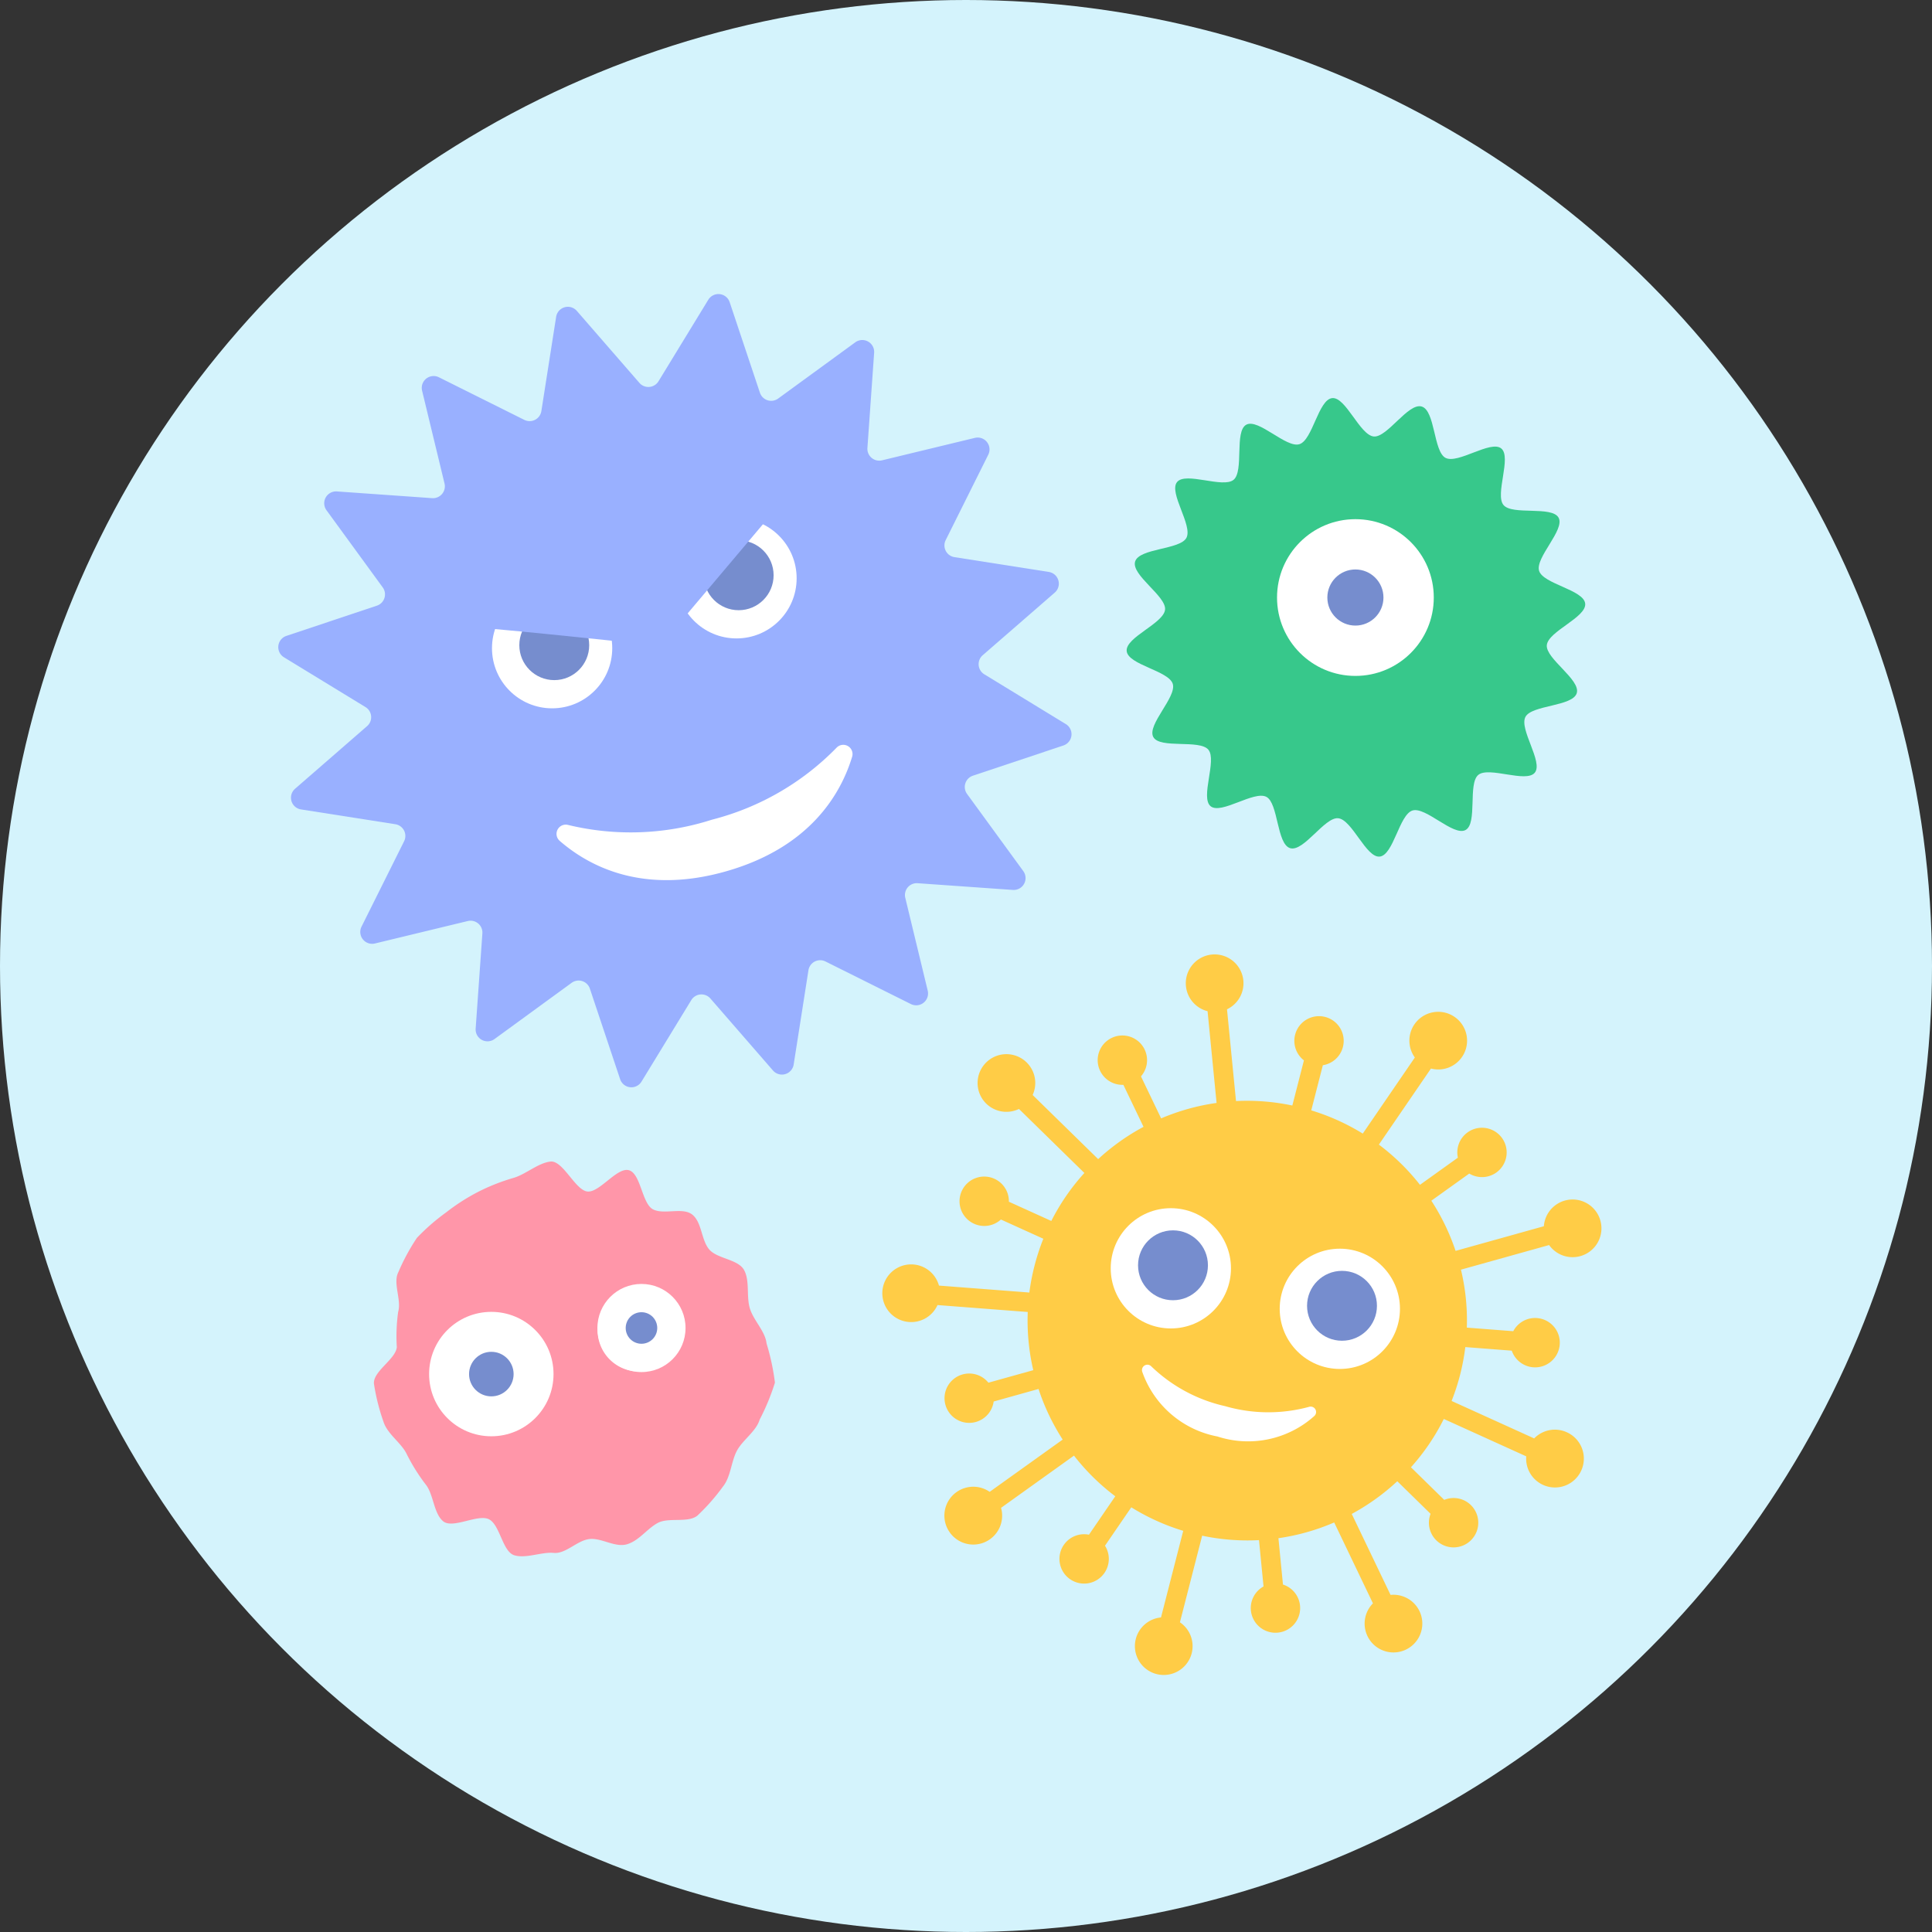 <svg xmlns="http://www.w3.org/2000/svg" width="115" height="115" viewBox="0 0 115 115">
  <rect x="0" y="0" width="115" height="115" fill="#333333" stroke="none"/>
  <g id="ICON" transform="translate(1645.76 -2162.53)">
    <circle id="Ellipse_346" data-name="Ellipse 346" cx="57.5" cy="57.5" r="57.5" transform="translate(-1645.76 2162.53)" fill="#d4f3fc"/>
    <g id="Group_20797" data-name="Group 20797" transform="translate(2894.107 1395.418)">
      <g id="Group_20793" data-name="Group 20793">
        <path id="Path_43242" data-name="Path 43242" d="M-4446.012,808.369c-.24.8-2.678.7-3.055,1.415-.388.736,1.071,2.688.558,3.32s-2.734-.389-3.364.133-.035,2.889-.758,3.28-2.373-1.405-3.16-1.161-1.128,2.658-1.952,2.743c-.809.084-1.644-2.205-2.473-2.283-.805-.076-2.052,2.022-2.856,1.782s-.7-2.677-1.414-3.054c-.737-.388-2.689,1.071-3.32.558s.388-2.734-.133-3.364-2.89-.035-3.28-.758,1.4-2.373,1.16-3.16-2.657-1.129-2.743-1.952,2.206-1.645,2.284-2.474c.076-.8-2.022-2.051-1.783-2.855s2.678-.7,3.055-1.414c.388-.737-1.072-2.689-.558-3.32s2.734.388,3.364-.133.035-2.89.757-3.281,2.373,1.405,3.161,1.161,1.128-2.657,1.952-2.743c.809-.084,1.644,2.2,2.473,2.284.805.076,2.051-2.023,2.855-1.783s.7,2.678,1.415,3.054c.737.389,2.688-1.071,3.32-.558s-.389,2.734.133,3.365,2.889.035,3.28.757-1.4,2.373-1.161,3.16,2.658,1.129,2.744,1.952-2.206,1.645-2.284,2.474C-4447.871,806.319-4445.773,807.565-4446.012,808.369Z" fill="#37c88b"/>
      </g>
      <g id="Group_20794" data-name="Group 20794">
        <path id="Path_43243" data-name="Path 43243" d="M-4495.23,845c.221.718.914,1.356.99,2.076a13.76,13.76,0,0,1,.5,2.334,13.214,13.214,0,0,1-.908,2.2c-.211.708-1.015,1.211-1.358,1.861s-.363,1.553-.828,2.126a12.083,12.083,0,0,1-1.514,1.724c-.561.466-1.711.089-2.367.443-.637.344-1.1,1.042-1.814,1.264s-1.521-.382-2.241-.307c-.742.077-1.409.894-2.135.826s-1.645.351-2.347.141-.848-1.795-1.5-2.138-2.158.582-2.732.117-.575-1.628-1.049-2.2a11.212,11.212,0,0,1-1.16-1.873c-.344-.637-1.131-1.149-1.352-1.867a12.476,12.476,0,0,1-.562-2.24c-.078-.742,1.292-1.462,1.36-2.188a10.489,10.489,0,0,1,.08-2.1c.211-.708-.33-1.718.014-2.368a12.445,12.445,0,0,1,1.1-2.034,12.483,12.483,0,0,1,1.744-1.52,12.094,12.094,0,0,1,1.926-1.233,12.052,12.052,0,0,1,2.117-.829c.719-.222,1.45-.887,2.17-.962.742-.078,1.475,1.715,2.2,1.783s1.769-1.476,2.472-1.266.769,1.98,1.42,2.324,1.776-.146,2.349.319.523,1.5,1,2.067,1.727.579,2.081,1.235C-4495.226,843.355-4495.452,844.279-4495.23,845Z" fill="#ff96a9"/>
        <path id="Path_43244" data-name="Path 43244" d="M-4510.99,846.556a2.451,2.451,0,0,0-1.619,3.065,2.452,2.452,0,0,0,3.065,1.619,2.451,2.451,0,0,0,1.619-3.065A2.45,2.45,0,0,0-4510.99,846.556Zm1.043,3.376a1.084,1.084,0,0,1-1.354-.715,1.082,1.082,0,0,1,.715-1.353,1.082,1.082,0,0,1,1.353.715A1.082,1.082,0,0,1-4509.947,849.932Z" fill="#fff"/>
        <path id="Path_43245" data-name="Path 43245" d="M-4502.566,843.955a2.45,2.45,0,0,0-1.619,3.065,2.45,2.45,0,0,0,3.065,1.619,2.451,2.451,0,0,0,1.619-3.065A2.452,2.452,0,0,0-4502.566,843.955Zm1.042,3.376a1.082,1.082,0,0,1-1.353-.715,1.083,1.083,0,0,1,.715-1.353,1.082,1.082,0,0,1,1.353.715A1.082,1.082,0,0,1-4501.524,847.331Z" fill="#fff"/>
      </g>
      <g id="Group_20795" data-name="Group 20795">
        <path id="Path_43246" data-name="Path 43246" d="M-4446.608,852.364a1.713,1.713,0,0,0-1.939.368l-4.915-2.23a13.174,13.174,0,0,0,.5-1.535,13.18,13.18,0,0,0,.316-1.671l2.765.213a1.469,1.469,0,0,0,1.277.989,1.47,1.47,0,0,0,1.578-1.353,1.47,1.47,0,0,0-1.353-1.577,1.467,1.467,0,0,0-1.413.782l-2.764-.213a12.956,12.956,0,0,0-.349-3.45l5.247-1.465a1.715,1.715,0,0,0,1.86.659,1.717,1.717,0,0,0,1.192-2.115,1.717,1.717,0,0,0-2.116-1.192,1.717,1.717,0,0,0-1.249,1.528l-5.254,1.467a13.116,13.116,0,0,0-1.443-2.987l2.256-1.615a1.471,1.471,0,0,0,1.614-.063,1.47,1.47,0,0,0,.339-2.05,1.47,1.47,0,0,0-2.05-.34,1.469,1.469,0,0,0-.58,1.508l-2.256,1.615a13.05,13.05,0,0,0-2.446-2.394l3.1-4.527a1.715,1.715,0,0,0,1.849-.69,1.716,1.716,0,0,0-.447-2.387,1.717,1.717,0,0,0-2.387.447,1.715,1.715,0,0,0,.026,1.973l-3.1,4.529a13.039,13.039,0,0,0-3.066-1.382l.69-2.688a1.468,1.468,0,0,0,1.195-1.086,1.469,1.469,0,0,0-1.058-1.788,1.469,1.469,0,0,0-1.788,1.058,1.469,1.469,0,0,0,.525,1.527l-.69,2.688a13.051,13.051,0,0,0-3.353-.266l-.536-5.462a1.718,1.718,0,0,0,.973-1.718,1.719,1.719,0,0,0-1.877-1.541,1.718,1.718,0,0,0-1.541,1.877,1.715,1.715,0,0,0,1.288,1.495l.536,5.461a13.057,13.057,0,0,0-3.3.919l-1.2-2.5a1.469,1.469,0,0,0,.218-1.6,1.469,1.469,0,0,0-1.96-.69,1.468,1.468,0,0,0-.69,1.96,1.47,1.47,0,0,0,1.384.833l1.2,2.5a13.133,13.133,0,0,0-2.7,1.922l-3.9-3.816a1.717,1.717,0,0,0-.359-1.941,1.717,1.717,0,0,0-2.428.025,1.718,1.718,0,0,0,.025,2.429,1.718,1.718,0,0,0,1.948.317l3.893,3.811a12.963,12.963,0,0,0-1.968,2.856l-2.525-1.145a1.469,1.469,0,0,0-.862-1.366,1.47,1.47,0,0,0-1.945.731,1.469,1.469,0,0,0,.732,1.945,1.468,1.468,0,0,0,1.6-.251l2.525,1.145a13.085,13.085,0,0,0-.527,1.616,13.023,13.023,0,0,0-.305,1.585l-5.381-.413a1.716,1.716,0,0,0-1.522-1.257,1.717,1.717,0,0,0-1.844,1.581,1.717,1.717,0,0,0,1.58,1.843,1.717,1.717,0,0,0,1.7-1.008l5.372.413a12.989,12.989,0,0,0,.328,3.463l-2.67.745a1.469,1.469,0,0,0-1.538-.492,1.469,1.469,0,0,0-1.02,1.81,1.469,1.469,0,0,0,1.81,1.02,1.471,1.471,0,0,0,1.061-1.218l2.67-.746a13.156,13.156,0,0,0,1.438,3.012l-4.346,3.111a1.717,1.717,0,0,0-1.974.016,1.717,1.717,0,0,0-.4,2.4,1.716,1.716,0,0,0,2.4.4,1.719,1.719,0,0,0,.652-1.864l4.341-3.108a13.055,13.055,0,0,0,2.457,2.42l-1.566,2.287a1.468,1.468,0,0,0-1.5.611,1.47,1.47,0,0,0,.383,2.043,1.469,1.469,0,0,0,2.042-.383,1.468,1.468,0,0,0,.029-1.615l1.566-2.286a13.023,13.023,0,0,0,3.091,1.4l-1.323,5.155a1.716,1.716,0,0,0-1.5,1.281,1.718,1.718,0,0,0,1.237,2.09,1.718,1.718,0,0,0,2.09-1.236,1.715,1.715,0,0,0-.7-1.846l1.323-5.155a13.009,13.009,0,0,0,3.383.264l.27,2.758a1.469,1.469,0,0,0-.752,1.429,1.469,1.469,0,0,0,1.606,1.319,1.469,1.469,0,0,0,1.319-1.606,1.468,1.468,0,0,0-1.016-1.256l-.27-2.758a13.071,13.071,0,0,0,3.319-.937l2.307,4.815a1.714,1.714,0,0,0-.327,1.946,1.716,1.716,0,0,0,2.29.807,1.718,1.718,0,0,0,.807-2.291,1.716,1.716,0,0,0-1.722-.965l-2.31-4.82a13.16,13.16,0,0,0,2.711-1.946l1.981,1.939a1.469,1.469,0,0,0,.342,1.579,1.469,1.469,0,0,0,2.078-.022,1.469,1.469,0,0,0-.022-2.078,1.468,1.468,0,0,0-1.585-.309l-1.981-1.94a12.939,12.939,0,0,0,1.956-2.876l4.907,2.225a1.714,1.714,0,0,0,1,1.7,1.718,1.718,0,0,0,2.274-.854A1.717,1.717,0,0,0-4446.608,852.364Z" fill="#ffcc46"/>
        <path id="Path_43247" data-name="Path 43247" d="M-4469.531,840.18a2.877,2.877,0,0,0-3.5,2.071,2.877,2.877,0,0,0,2.071,3.5,2.877,2.877,0,0,0,3.5-2.071A2.877,2.877,0,0,0-4469.531,840.18Zm-1.116,4.348a1.613,1.613,0,0,1-1.161-1.963,1.611,1.611,0,0,1,1.962-1.16,1.611,1.611,0,0,1,1.161,1.962A1.612,1.612,0,0,1-4470.647,844.528Z" fill="#fff"/>
        <path id="Path_43248" data-name="Path 43248" d="M-4459.55,842.742a2.877,2.877,0,0,0-3.5,2.071,2.877,2.877,0,0,0,2.072,3.5,2.877,2.877,0,0,0,3.5-2.071A2.878,2.878,0,0,0-4459.55,842.742Zm-1.116,4.348a1.613,1.613,0,0,1-1.161-1.962,1.613,1.613,0,0,1,1.963-1.161,1.612,1.612,0,0,1,1.16,1.962A1.61,1.61,0,0,1-4460.666,847.09Z" fill="#fff"/>
        <path id="Path_43249" data-name="Path 43249" d="M-4461.943,850.852a.322.322,0,0,1,.311.545,5.905,5.905,0,0,1-5.772,1.219,5.908,5.908,0,0,1-4.472-3.849.322.322,0,0,1,.535-.327,9.249,9.249,0,0,0,4.4,2.372A9.236,9.236,0,0,0-4461.943,850.852Z" fill="#fff"/>
      </g>
      <g id="Group_20796" data-name="Group 20796">
        <path id="Path_43250" data-name="Path 43250" d="M-4505.533,785.616l3.728,4.289a.707.707,0,0,0,1.136-.1l2.962-4.85a.706.706,0,0,1,1.273.144l1.8,5.389a.707.707,0,0,0,1.086.347l4.592-3.348a.707.707,0,0,1,1.121.621l-.4,5.668a.706.706,0,0,0,.871.736l5.523-1.335a.706.706,0,0,1,.8,1l-2.535,5.085a.706.706,0,0,0,.523,1.013l5.614.881a.706.706,0,0,1,.354,1.231l-4.289,3.728a.706.706,0,0,0,.1,1.136l4.85,2.962a.706.706,0,0,1-.144,1.272l-5.389,1.8a.707.707,0,0,0-.347,1.086l3.347,4.593a.706.706,0,0,1-.62,1.12l-5.669-.4a.705.705,0,0,0-.735.87l1.335,5.524a.706.706,0,0,1-1,.8l-5.086-2.536a.707.707,0,0,0-1.013.523l-.88,5.614a.707.707,0,0,1-1.231.354l-3.728-4.289a.707.707,0,0,0-1.136.1l-2.962,4.849a.706.706,0,0,1-1.273-.144l-1.8-5.389a.706.706,0,0,0-1.086-.346l-4.592,3.347a.707.707,0,0,1-1.121-.62l.4-5.669a.706.706,0,0,0-.871-.736l-5.523,1.335a.706.706,0,0,1-.8-1l2.535-5.085a.706.706,0,0,0-.522-1.013l-5.614-.881a.705.705,0,0,1-.354-1.23l4.288-3.729a.705.705,0,0,0-.1-1.135l-4.85-2.962a.707.707,0,0,1,.144-1.273l5.389-1.8a.707.707,0,0,0,.347-1.086l-3.347-4.592a.706.706,0,0,1,.62-1.121l5.669.4a.707.707,0,0,0,.736-.871l-1.335-5.524a.706.706,0,0,1,1-.8l5.086,2.536a.707.707,0,0,0,1.013-.523l.88-5.614A.707.707,0,0,1-4505.533,785.616Z" fill="#99b0ff"/>
        <path id="Path_43251" data-name="Path 43251" d="M-4490.077,811.624a.551.551,0,0,1,.932.534c-.668,2.2-2.492,5.377-7.464,6.807s-8.2-.289-9.94-1.8a.55.55,0,0,1,.506-.947,15.841,15.841,0,0,0,8.553-.315A15.829,15.829,0,0,0-4490.077,811.624Z" fill="#fff"/>
      </g>
      <circle id="Ellipse_3518" data-name="Ellipse 3518" cx="3.579" cy="3.579" r="3.579" transform="translate(-4473.753 839.028)" fill="#fff"/>
      <circle id="Ellipse_3519" data-name="Ellipse 3519" cx="3.703" cy="3.703" r="3.703" transform="translate(-4514.325 845.199)" fill="#fff"/>
      <circle id="Ellipse_3520" data-name="Ellipse 3520" cx="1.326" cy="1.326" r="1.326" transform="translate(-4511.947 847.577)" fill="#768dce"/>
      <circle id="Ellipse_3521" data-name="Ellipse 3521" cx="4.665" cy="4.665" r="4.665" transform="translate(-4463.853 798.015)" fill="#fff"/>
      <circle id="Ellipse_3522" data-name="Ellipse 3522" cx="1.67" cy="1.67" r="1.67" transform="translate(-4460.858 801.009)" fill="#768dce"/>
      <circle id="Ellipse_3523" data-name="Ellipse 3523" cx="2.623" cy="2.623" r="2.623" transform="translate(-4504.307 843.537)" fill="#fff"/>
      <circle id="Ellipse_3524" data-name="Ellipse 3524" cx="0.939" cy="0.939" r="0.939" transform="translate(-4502.623 845.22)" fill="#768dce"/>
      <circle id="Ellipse_3525" data-name="Ellipse 3525" cx="2.08" cy="2.08" r="2.08" transform="translate(-4472.126 840.347)" fill="#768dce"/>
      <circle id="Ellipse_3526" data-name="Ellipse 3526" cx="3.579" cy="3.579" r="3.579" transform="translate(-4463.694 841.439)" fill="#fff"/>
      <circle id="Ellipse_3527" data-name="Ellipse 3527" cx="2.08" cy="2.08" r="2.08" transform="translate(-4462.066 842.758)" fill="#768dce"/>
      <circle id="Ellipse_3528" data-name="Ellipse 3528" cx="3.579" cy="3.579" r="3.579" transform="translate(-4510.582 802.116)" fill="#fff"/>
      <circle id="Ellipse_3529" data-name="Ellipse 3529" cx="2.08" cy="2.08" r="2.08" transform="translate(-4508.955 803.435)" fill="#768dce"/>
      <circle id="Ellipse_3530" data-name="Ellipse 3530" cx="3.579" cy="3.579" r="3.579" transform="translate(-4499.606 797.955)" fill="#fff"/>
      <circle id="Ellipse_3531" data-name="Ellipse 3531" cx="2.08" cy="2.08" r="2.08" transform="translate(-4497.979 799.274)" fill="#768dce"/>
      <path id="Path_43252" data-name="Path 43252" d="M-4512.155,804.444c.415-.083,9.727.914,9.727.914l2.66-.748,6.318-7.482-3.242-2.744-10.891,4.24-3.907,3.326Z" fill="#99b0ff"/>
    </g>
  </g>
</svg>
